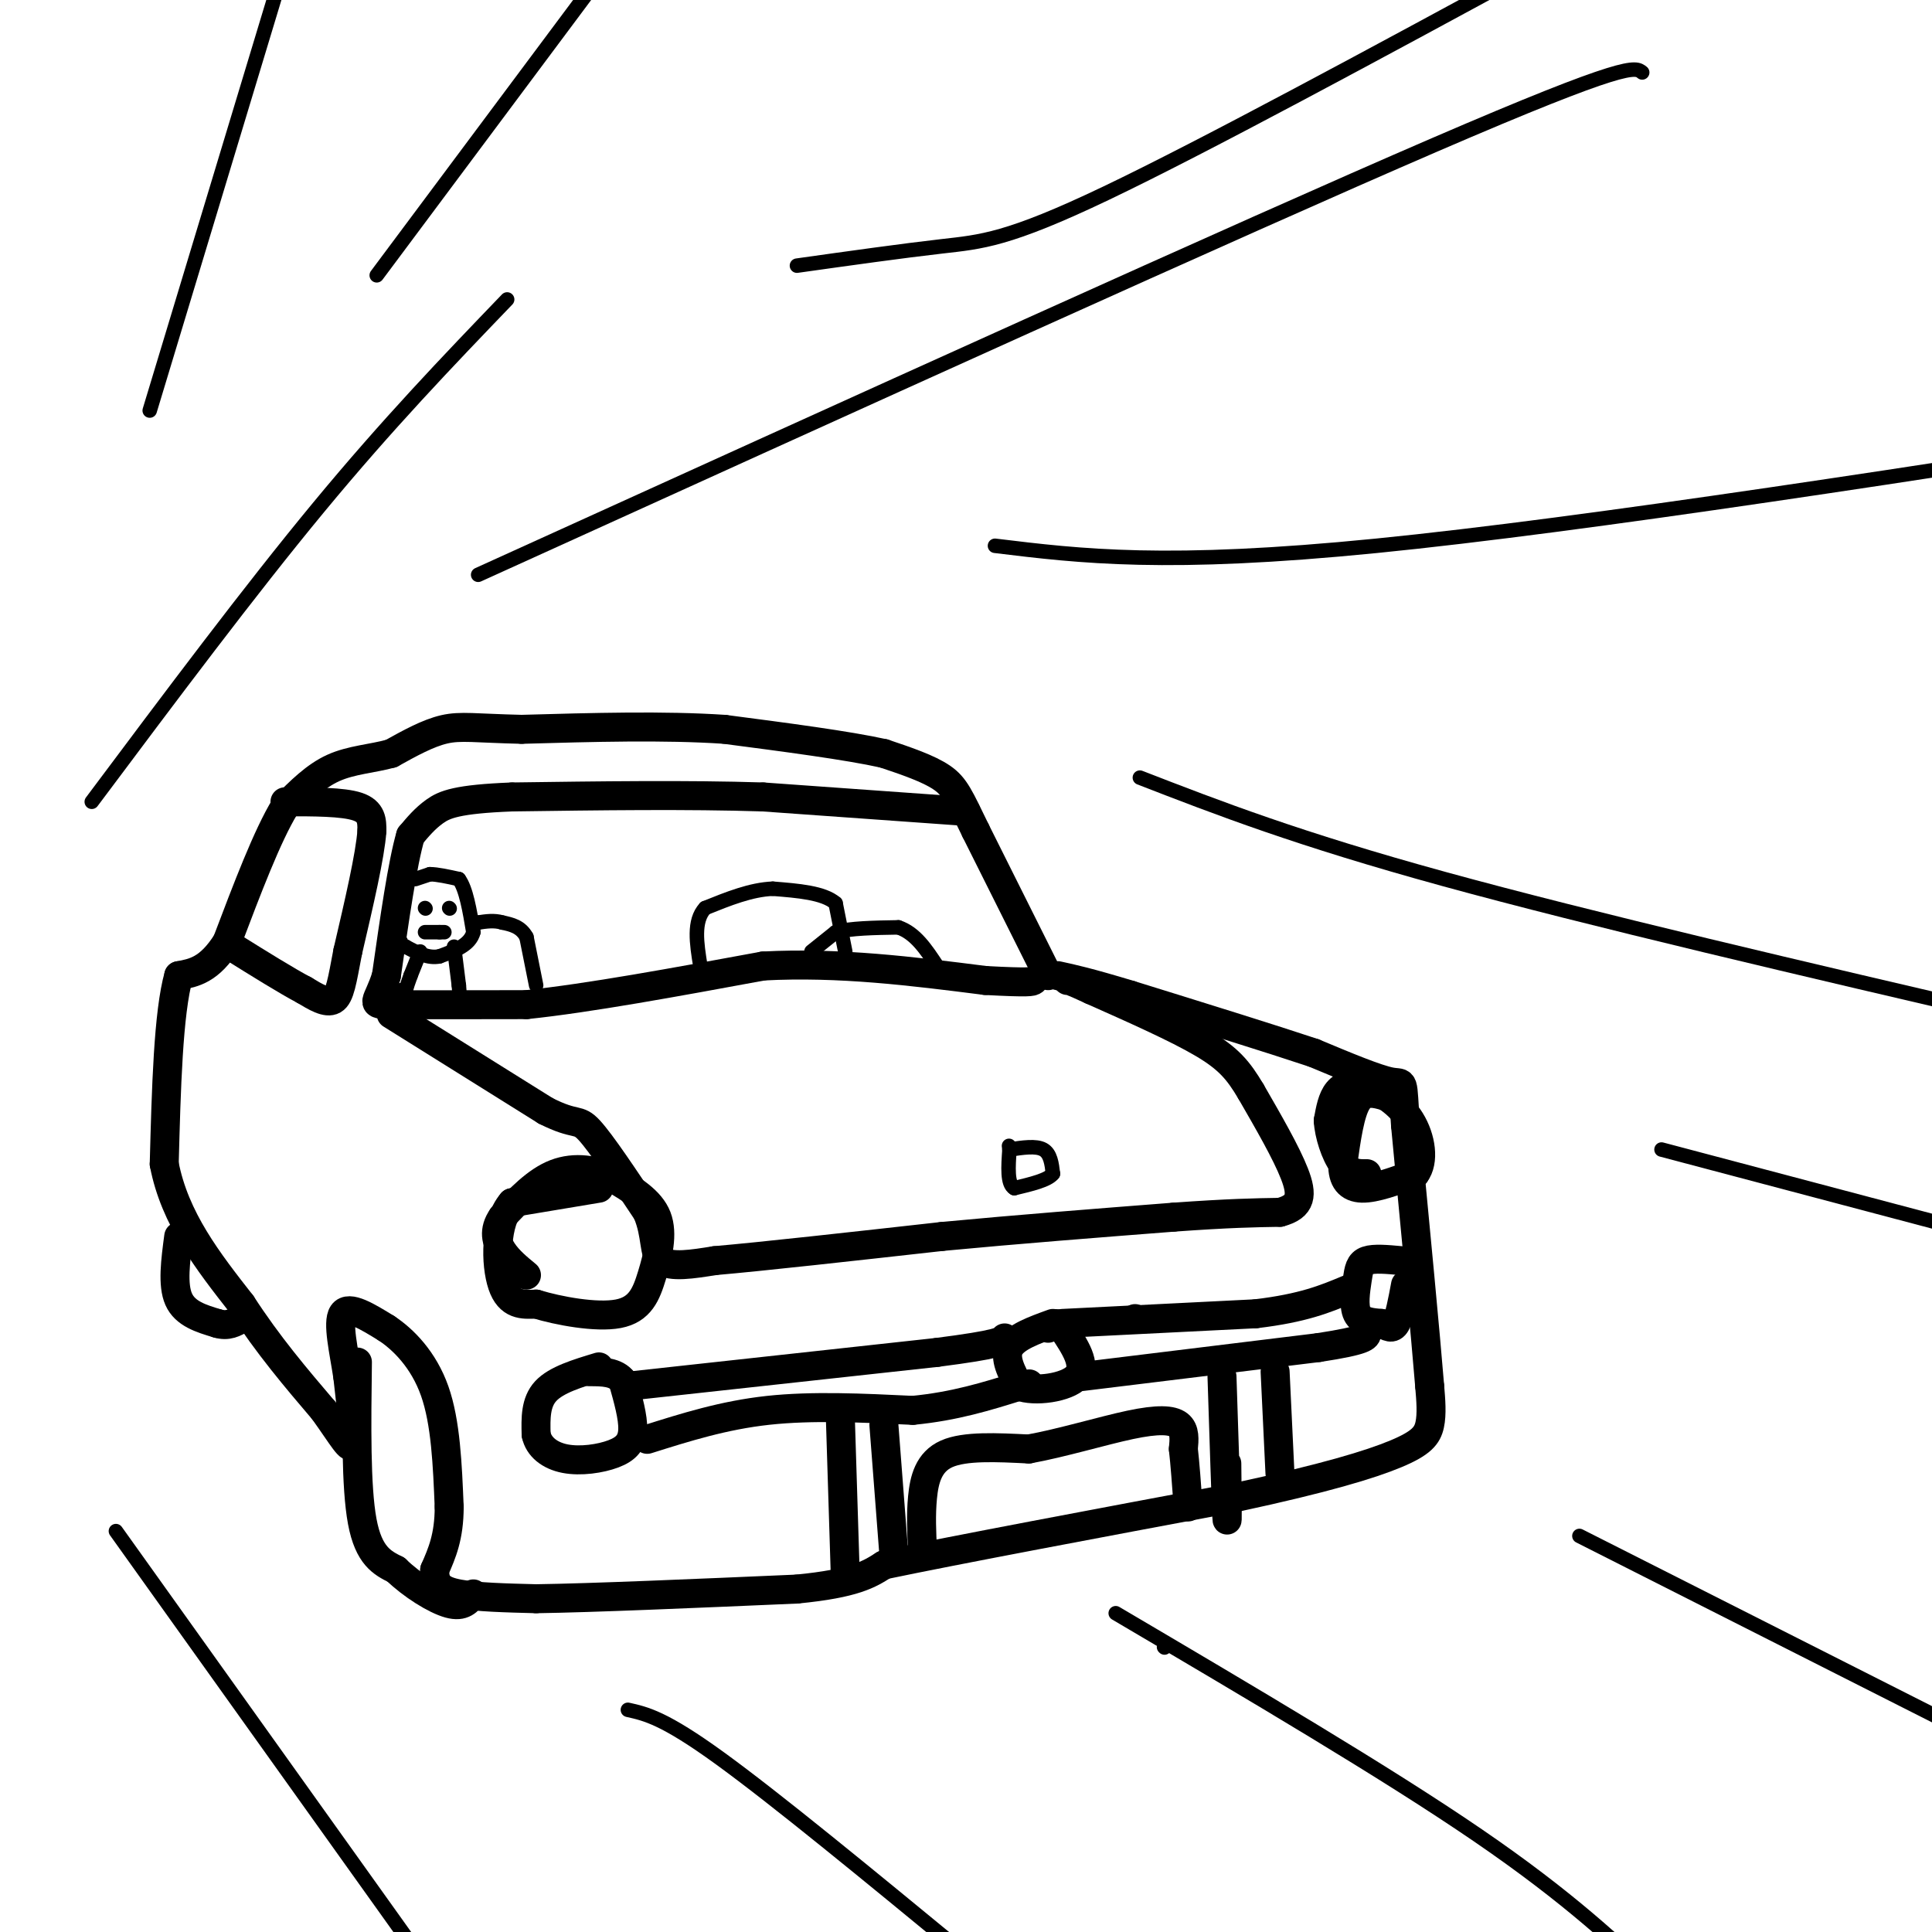 <svg viewBox='0 0 400 400' version='1.1' xmlns='http://www.w3.org/2000/svg' xmlns:xlink='http://www.w3.org/1999/xlink'><g fill='none' stroke='#000000' stroke-width='6' stroke-linecap='round' stroke-linejoin='round'><path d='M217,202c0.000,0.000 -15.000,-30.000 -15,-30'/><path d='M202,172c-3.356,-6.889 -4.244,-9.111 -7,-11c-2.756,-1.889 -7.378,-3.444 -12,-5'/><path d='M183,156c-7.500,-1.667 -20.250,-3.333 -33,-5'/><path d='M150,151c-12.500,-0.833 -27.250,-0.417 -42,0'/><path d='M108,151c-9.600,-0.222 -12.600,-0.778 -16,0c-3.400,0.778 -7.200,2.889 -11,5'/><path d='M81,156c-3.933,1.089 -8.267,1.311 -12,3c-3.733,1.689 -6.867,4.844 -10,8'/><path d='M59,167c-3.667,6.000 -7.833,17.000 -12,28'/><path d='M47,195c-3.667,5.833 -6.833,6.417 -10,7'/><path d='M37,202c-2.167,7.667 -2.583,23.333 -3,39'/><path d='M34,241c2.167,11.333 9.083,20.167 16,29'/><path d='M50,270c5.500,8.500 11.250,15.250 17,22'/><path d='M67,292c4.022,5.600 5.578,8.600 6,7c0.422,-1.600 -0.289,-7.800 -1,-14'/><path d='M72,285c-0.778,-5.200 -2.222,-11.200 -1,-13c1.222,-1.800 5.111,0.600 9,3'/><path d='M80,275c3.489,2.289 7.711,6.511 10,13c2.289,6.489 2.644,15.244 3,24'/><path d='M93,312c0.000,6.167 -1.500,9.583 -3,13'/><path d='M90,325c-0.067,3.089 1.267,4.311 5,5c3.733,0.689 9.867,0.844 16,1'/><path d='M111,331c11.667,-0.167 32.833,-1.083 54,-2'/><path d='M165,329c12.000,-1.167 15.000,-3.083 18,-5'/><path d='M183,324c15.167,-3.167 44.083,-8.583 73,-14'/><path d='M256,310c18.345,-3.940 27.708,-6.792 33,-9c5.292,-2.208 6.512,-3.774 7,-6c0.488,-2.226 0.244,-5.113 0,-8'/><path d='M296,287c-0.833,-10.333 -2.917,-32.167 -5,-54'/><path d='M291,233c-0.733,-10.133 -0.067,-8.467 -3,-9c-2.933,-0.533 -9.467,-3.267 -16,-6'/><path d='M272,218c-9.000,-3.000 -23.500,-7.500 -38,-12'/><path d='M234,206c-8.833,-2.667 -11.917,-3.333 -15,-4'/><path d='M200,168c0.000,0.000 -42.000,-3.000 -42,-3'/><path d='M158,165c-15.667,-0.500 -33.833,-0.250 -52,0'/><path d='M106,165c-11.422,0.444 -13.978,1.556 -16,3c-2.022,1.444 -3.511,3.222 -5,5'/><path d='M85,173c-1.667,5.667 -3.333,17.333 -5,29'/><path d='M80,202c-1.800,5.844 -3.800,5.956 1,6c4.800,0.044 16.400,0.022 28,0'/><path d='M109,208c12.833,-1.333 30.917,-4.667 49,-8'/><path d='M158,200c15.833,-0.833 30.917,1.083 46,3'/><path d='M204,203c9.333,0.500 9.667,0.250 10,0'/><path d='M59,166c6.000,0.000 12.000,0.000 15,1c3.000,1.000 3.000,3.000 3,5'/><path d='M77,172c-0.333,5.000 -2.667,15.000 -5,25'/><path d='M72,197c-1.178,6.200 -1.622,9.200 -3,10c-1.378,0.800 -3.689,-0.600 -6,-2'/><path d='M63,205c-3.500,-1.833 -9.250,-5.417 -15,-9'/><path d='M81,210c0.000,0.000 32.000,20.000 32,20'/><path d='M113,230c6.444,3.244 6.556,1.356 9,4c2.444,2.644 7.222,9.822 12,17'/><path d='M134,251c2.044,4.867 1.156,8.533 3,10c1.844,1.467 6.422,0.733 11,0'/><path d='M148,261c9.667,-0.833 28.333,-2.917 47,-5'/><path d='M195,256c15.833,-1.500 31.917,-2.750 48,-4'/><path d='M243,252c11.667,-0.833 16.833,-0.917 22,-1'/><path d='M265,251c4.489,-1.178 4.711,-3.622 3,-8c-1.711,-4.378 -5.356,-10.689 -9,-17'/><path d='M259,226c-2.600,-4.378 -4.600,-6.822 -10,-10c-5.400,-3.178 -14.200,-7.089 -23,-11'/><path d='M226,205c-4.667,-2.167 -4.833,-2.083 -5,-2'/><path d='M287,227c-2.250,-0.667 -4.500,-1.333 -6,1c-1.500,2.333 -2.250,7.667 -3,13'/><path d='M278,241c-0.067,3.267 1.267,4.933 4,5c2.733,0.067 6.867,-1.467 11,-3'/><path d='M293,243c1.931,-2.534 1.260,-7.370 -1,-11c-2.260,-3.630 -6.108,-6.054 -9,-7c-2.892,-0.946 -4.826,-0.413 -6,1c-1.174,1.413 -1.587,3.707 -2,6'/><path d='M275,232c0.133,2.844 1.467,6.956 3,9c1.533,2.044 3.267,2.022 5,2'/><path d='M124,246c0.000,0.000 -18.000,3.000 -18,3'/><path d='M106,249c-3.556,4.067 -3.444,12.733 -2,17c1.444,4.267 4.222,4.133 7,4'/><path d='M111,270c4.553,1.391 12.437,2.868 17,2c4.563,-0.868 5.805,-4.080 7,-8c1.195,-3.920 2.341,-8.549 1,-12c-1.341,-3.451 -5.171,-5.726 -9,-8'/><path d='M127,244c-3.578,-1.867 -8.022,-2.533 -12,-1c-3.978,1.533 -7.489,5.267 -11,9'/><path d='M104,252c-1.933,2.733 -1.267,5.067 0,7c1.267,1.933 3.133,3.467 5,5'/><path d='M218,274c-3.917,1.417 -7.833,2.833 -9,5c-1.167,2.167 0.417,5.083 2,8'/><path d='M211,287c3.111,1.244 9.889,0.356 12,-2c2.111,-2.356 -0.444,-6.178 -3,-10'/><path d='M220,275c-1.000,-1.667 -2.000,-0.833 -3,0'/><path d='M290,261c-2.762,-0.256 -5.524,-0.512 -7,0c-1.476,0.512 -1.667,1.792 -2,4c-0.333,2.208 -0.810,5.345 0,7c0.810,1.655 2.905,1.827 5,2'/><path d='M286,274c1.356,0.667 2.244,1.333 3,0c0.756,-1.333 1.378,-4.667 2,-8'/><path d='M124,283c-4.417,1.333 -8.833,2.667 -11,5c-2.167,2.333 -2.083,5.667 -2,9'/><path d='M111,297c0.514,2.537 2.797,4.381 6,5c3.203,0.619 7.324,0.013 10,-1c2.676,-1.013 3.907,-2.432 4,-5c0.093,-2.568 -0.954,-6.284 -2,-10'/><path d='M129,286c-1.500,-2.000 -4.250,-2.000 -7,-2'/><path d='M130,287c0.000,0.000 64.000,-7.000 64,-7'/><path d='M194,280c13.000,-1.667 13.500,-2.333 14,-3'/><path d='M134,298c7.917,-2.500 15.833,-5.000 25,-6c9.167,-1.000 19.583,-0.500 30,0'/><path d='M189,292c8.667,-0.833 15.333,-2.917 22,-5'/><path d='M211,287c3.667,-0.833 1.833,-0.417 0,0'/><path d='M235,273c0.000,0.000 0.100,0.100 0.1,0.1'/><path d='M220,274c0.000,0.000 40.000,-2.000 40,-2'/><path d='M260,272c9.833,-1.167 14.417,-3.083 19,-5'/><path d='M224,285c0.000,0.000 49.000,-6.000 49,-6'/><path d='M273,279c9.833,-1.500 9.917,-2.250 10,-3'/><path d='M191,321c-0.178,-3.667 -0.356,-7.333 0,-11c0.356,-3.667 1.244,-7.333 5,-9c3.756,-1.667 10.378,-1.333 17,-1'/><path d='M213,300c6.798,-1.226 15.292,-3.792 21,-5c5.708,-1.208 8.631,-1.060 10,0c1.369,1.060 1.185,3.030 1,5'/><path d='M245,300c0.333,2.833 0.667,7.417 1,12'/><path d='M174,294c0.000,0.000 1.000,32.000 1,32'/><path d='M183,295c0.000,0.000 2.000,26.000 2,26'/><path d='M253,285c0.417,13.000 0.833,26.000 1,29c0.167,3.000 0.083,-4.000 0,-11'/><path d='M264,284c0.000,0.000 1.000,21.000 1,21'/><path d='M74,282c-0.167,12.917 -0.333,25.833 1,33c1.333,7.167 4.167,8.583 7,10'/><path d='M82,325c3.311,3.200 8.089,6.200 11,7c2.911,0.800 3.956,-0.600 5,-2'/><path d='M37,256c-0.667,5.000 -1.333,10.000 0,13c1.333,3.000 4.667,4.000 8,5'/><path d='M45,274c2.167,0.667 3.583,-0.167 5,-1'/></g>
<g fill='none' stroke='#000000' stroke-width='3' stroke-linecap='round' stroke-linejoin='round'><path d='M86,182c0.000,0.000 3.000,-1.000 3,-1'/><path d='M89,181c1.500,0.000 3.750,0.500 6,1'/><path d='M95,182c1.500,2.000 2.250,6.500 3,11'/><path d='M98,193c-0.667,2.667 -3.833,3.833 -7,5'/><path d='M91,198c-2.333,0.500 -4.667,-0.750 -7,-2'/><path d='M84,196c-1.333,-0.500 -1.167,-0.750 -1,-1'/><path d='M94,196c0.000,0.000 1.000,8.000 1,8'/><path d='M95,204c0.167,1.667 0.083,1.833 0,2'/><path d='M87,197c0.000,0.000 -2.000,5.000 -2,5'/><path d='M85,202c-0.500,1.333 -0.750,2.167 -1,3'/><path d='M84,205c-0.333,0.500 -0.667,0.250 -1,0'/><path d='M88,188c0.000,0.000 0.100,0.100 0.1,0.1'/><path d='M93,188c0.000,0.000 0.100,0.100 0.1,0.1'/><path d='M88,193c0.000,0.000 3.000,0.000 3,0'/><path d='M91,193c0.667,0.000 0.833,0.000 1,0'/><path d='M168,197c0.000,0.000 5.000,-4.000 5,-4'/><path d='M173,193c3.000,-0.833 8.000,-0.917 13,-1'/><path d='M186,192c3.500,1.167 5.750,4.583 8,8'/><path d='M175,197c0.000,0.000 -2.000,-10.000 -2,-10'/><path d='M173,187c-2.500,-2.167 -7.750,-2.583 -13,-3'/><path d='M160,184c-4.500,0.167 -9.250,2.083 -14,4'/><path d='M146,188c-2.500,2.667 -1.750,7.333 -1,12'/><path d='M111,204c0.000,0.000 -2.000,-10.000 -2,-10'/><path d='M109,194c-1.167,-2.167 -3.083,-2.583 -5,-3'/><path d='M104,191c-1.667,-0.500 -3.333,-0.250 -5,0'/><path d='M99,191c-1.000,0.000 -1.000,0.000 -1,0'/><path d='M24,317c0.000,0.000 65.000,91.000 65,91'/><path d='M241,341c0.000,0.000 0.100,0.100 0.1,0.1'/><path d='M231,334c28.000,16.500 56.000,33.000 75,46c19.000,13.000 29.000,22.500 39,32'/><path d='M130,354c3.750,0.833 7.500,1.667 19,10c11.500,8.333 30.750,24.167 50,40'/><path d='M327,318c0.000,0.000 87.000,44.000 87,44'/><path d='M344,238c0.000,0.000 68.000,18.000 68,18'/><path d='M236,161c16.333,6.333 32.667,12.667 63,21c30.333,8.333 74.667,18.667 119,29'/><path d='M206,113c17.750,2.167 35.500,4.333 79,0c43.500,-4.333 112.750,-15.167 182,-26'/><path d='M165,55c10.911,-1.533 21.822,-3.067 30,-4c8.178,-0.933 13.622,-1.267 34,-11c20.378,-9.733 55.689,-28.867 91,-48'/><path d='M99,119c78.917,-35.833 157.833,-71.667 198,-89c40.167,-17.333 41.583,-16.167 43,-15'/><path d='M78,57c0.000,0.000 47.000,-63.000 47,-63'/><path d='M31,85c0.000,0.000 26.000,-86.000 26,-86'/><path d='M19,166c16.333,-21.833 32.667,-43.667 47,-61c14.333,-17.333 26.667,-30.167 39,-43'/><path d='M209,238c2.750,-0.417 5.500,-0.833 7,0c1.500,0.833 1.750,2.917 2,5'/><path d='M218,243c-1.000,1.333 -4.500,2.167 -8,3'/><path d='M210,246c-1.500,-0.833 -1.250,-4.417 -1,-8'/><path d='M209,238c-0.167,-1.333 -0.083,-0.667 0,0'/></g>
</svg>